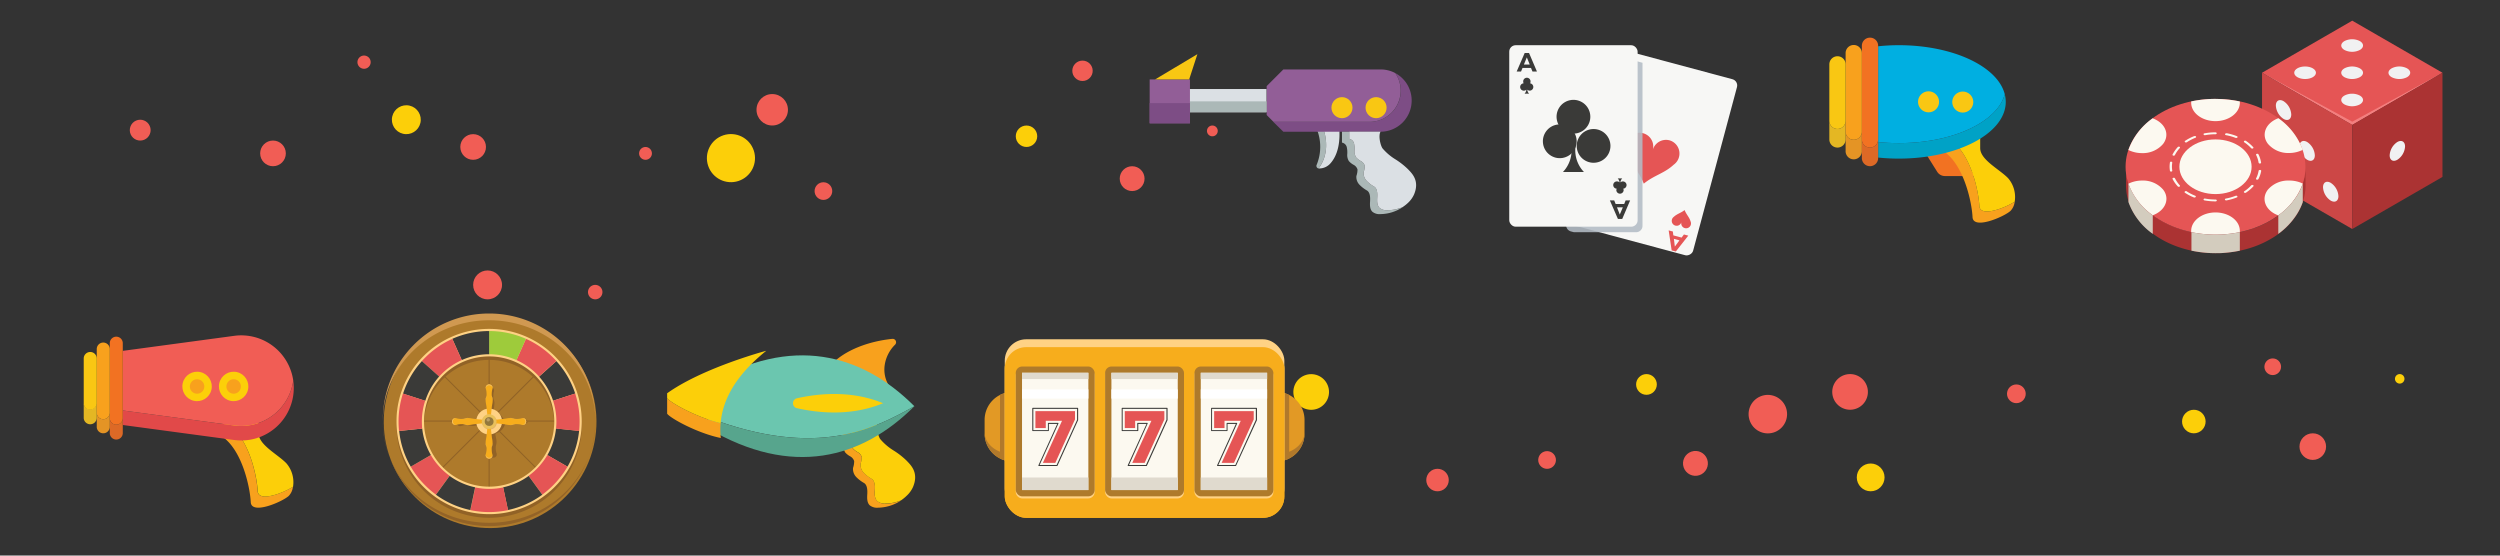 <svg xmlns="http://www.w3.org/2000/svg" viewBox="0 0 900 200"><rect x="0" y="0" width="900" height="200" fill="#333333" stroke="none"/><defs><style>.cls-1{isolation:isolate;}.cls-2{fill:#f7f7f5;}.cls-3{fill:#e55555;}.cls-4{fill:#b3bdc6;mix-blend-mode:multiply;opacity:0.88;}.cls-5{fill:#3a3a38;}.cls-6{fill:#f37f7f;}.cls-7{fill:#f1f1f2;}.cls-8{fill:#cc4746;}.cls-9{fill:#ab3333;}.cls-10{fill:#fcf9f0;}.cls-11{fill:#d3ccbe;}.cls-12{fill:#ae7a2b;}.cls-13{fill:#d09951;}.cls-14{fill:#936327;}.cls-15{fill:#916226;}.cls-16{fill:#ffd284;}.cls-17{fill:#9ecb3b;}.cls-18{fill:#e2b069;}.cls-19{fill:#f7ad1c;}.cls-20{fill:#f6c469;}.cls-21{fill:#eac15b;}.cls-22{fill:#93783d;}.cls-23{fill:#ba9e67;}.cls-24{fill:#f8a11d;}.cls-25{fill:#fccf09;}.cls-26{fill:#6bc6af;}.cls-27{fill:#57a58d;}.cls-28{fill:#f15d55;}.cls-29{fill:#f27222;}.cls-30{fill:#00a2c6;}.cls-31{fill:#00afe1;}.cls-32{fill:#dd6926;}.cls-33{fill:#e49425;}.cls-34{fill:#e4b723;}.cls-35{fill:#f9c713;}.cls-36{fill:#abb8b7;}.cls-37{fill:#dbe0e4;}.cls-38{fill:#7d4d85;}.cls-39{fill:#925e97;}.cls-40{fill:#e14949;}.cls-41{fill:#e29925;}.cls-42{fill:#b1792b;}.cls-43{fill:#fff;}.cls-44{fill:#e0dace;}</style></defs><g class="cls-1"><g id="Layer_1" data-name="Layer 1"><rect class="cls-2" x="561.4" y="34.04" width="65.33" height="46.21" rx="2.31" transform="matrix(0.26, -0.97, 0.97, 0.26, 385.12, 616.18)"/><path class="cls-3" d="M582.7,28.74l-.84,1.11-1.5-.4,4.52-5.7,1.51.41,1,7.18-1.55-.42-.18-1.38Zm2.49-3.28-1.7,2.24,2,.54Z"/><path class="cls-3" d="M605.38,85.53l.84-1.12,1.56.42-4.48,5.71-1.5-.4-1.08-7.2,1.51.4.17,1.39Zm-.78,1-2-.54.35,2.78Z"/><path class="cls-3" d="M602.52,59.3A4.94,4.94,0,0,0,601,50.51a4.94,4.94,0,0,0-6,3.49h0a4.93,4.93,0,1,0-9.24.79c1.36,4.41,4.25,6.82,6,11.33C595.43,63.09,599.13,62.45,602.52,59.3Z"/><path class="cls-3" d="M585.4,36.8a1.76,1.76,0,0,0,.68-1,1.76,1.76,0,0,0-3.4-.91h0a1.76,1.76,0,1,0-3.41-.91,1.79,1.79,0,0,0,.1,1.19c.49,1.58,1.52,2.44,2.15,4.06C582.86,38.15,584.19,37.92,585.4,36.8Z"/><path class="cls-3" d="M608.6,79.69a1.76,1.76,0,1,1-3.3.28h0a1.76,1.76,0,0,1-3.41-.91,1.74,1.74,0,0,1,.69-1c1.21-1.13,2.53-1.36,3.88-2.44C607.09,77.25,608.12,78.11,608.6,79.69Z"/><path class="cls-4" d="M582.43,20.21a2.3,2.3,0,0,0-2.82,1.63L563.89,80.49a2.3,2.3,0,0,0,1.63,2.82l1.09.29H589a2.3,2.3,0,0,0,2.3-2.3V22.59Z"/><rect class="cls-2" x="543.33" y="16.28" width="46.21" height="65.33" rx="2.31"/><path class="cls-5" d="M570.22,61.92a11.3,11.3,0,0,1-3.12-8.07,14.56,14.56,0,0,1,.08-1.49h-1.49a14.56,14.56,0,0,1,.08,1.49,11.34,11.34,0,0,1-3.11,8.07Z"/><circle class="cls-5" cx="566.44" cy="42.04" r="6.08" transform="translate(5.38 130.54) rotate(-13.21)"/><circle class="cls-5" cx="571.37" cy="50.81" r="6.08" transform="matrix(0.39, -0.92, 0.92, 0.39, 304.11, 558.37)"/><circle class="cls-5" cx="561.51" cy="50.81" r="6.08" transform="translate(-0.86 90.97) rotate(-9.25)"/><path class="cls-5" d="M550.85,30a1.24,1.24,0,0,0,.14-.58,1.32,1.32,0,1,0-2.63,0,1.24,1.24,0,0,0,.14.58,1.32,1.32,0,1,0,1,2.26,2.42,2.42,0,0,1-.66,1.46h1.64a2.36,2.36,0,0,1-.66-1.46,1.27,1.27,0,0,0,.9.37,1.32,1.32,0,0,0,.11-2.63Z"/><path class="cls-5" d="M548.1,24.45l-.52,1.3H546l2.89-6.68h1.56l2.85,6.68h-1.61l-.53-1.3Zm1.56-3.8-1.06,2.59h2.11Z"/><path class="cls-5" d="M584.37,67.93a1.28,1.28,0,0,1,.14.59,1.32,1.32,0,0,1-2.63,0,1.28,1.28,0,0,1,.14-.59,1.31,1.31,0,0,1,.11-2.62,1.26,1.26,0,0,1,.9.36,2.36,2.36,0,0,0-.65-1.45H584a2.42,2.42,0,0,0-.66,1.45,1.32,1.32,0,0,1,2.22,1A1.32,1.32,0,0,1,584.37,67.93Z"/><path class="cls-5" d="M584.71,73.44l.52-1.3h1.62L584,78.82h-1.55l-2.9-6.68h1.56l.52,1.3Zm-.49,1.21h-2.1l1,2.59Z"/><polygon class="cls-3" points="846.81 7.44 814.33 26.19 846.81 44.95 879.28 26.19 846.81 7.44"/><polygon class="cls-6" points="846.81 43.8 814.33 26.19 846.81 44.95 879.28 26.19 846.81 43.8"/><path class="cls-7" d="M844,24.6c-1.53.88-1.53,2.31,0,3.19a6.14,6.14,0,0,0,5.54,0c1.53-.88,1.53-2.31,0-3.19A6.08,6.08,0,0,0,844,24.6Z"/><path class="cls-7" d="M844,14.79c-1.53.89-1.53,2.32,0,3.2a6.14,6.14,0,0,0,5.54,0c1.53-.88,1.53-2.31,0-3.2A6.14,6.14,0,0,0,844,14.79Z"/><ellipse class="cls-7" cx="829.83" cy="26.19" rx="3.91" ry="2.26"/><path class="cls-7" d="M861,24.6c-1.53.88-1.53,2.31,0,3.19a6.12,6.12,0,0,0,5.53,0c1.53-.88,1.53-2.31,0-3.19A6.06,6.06,0,0,0,861,24.6Z"/><path class="cls-7" d="M844,34.4c-1.53.88-1.53,2.31,0,3.19a6.08,6.08,0,0,0,5.54,0c1.53-.88,1.53-2.31,0-3.19A6.08,6.08,0,0,0,844,34.4Z"/><polygon class="cls-8" points="814.33 26.19 814.33 63.69 846.81 82.44 846.81 44.94 814.33 26.19"/><path class="cls-7" d="M830.57,51.12c-1.53-.88-2.77-.16-2.77,1.6a6.1,6.1,0,0,0,2.77,4.79c1.53.89,2.77.17,2.77-1.59A6.12,6.12,0,0,0,830.57,51.12Z"/><path class="cls-7" d="M822.08,36.42c-1.53-.88-2.77-.17-2.77,1.6a6.11,6.11,0,0,0,2.77,4.79c1.53.89,2.77.17,2.77-1.6A6.11,6.11,0,0,0,822.08,36.42Z"/><path class="cls-7" d="M839.06,65.82c-1.53-.88-2.77-.16-2.77,1.6a6.13,6.13,0,0,0,2.77,4.8c1.53.88,2.77.16,2.77-1.6A6.13,6.13,0,0,0,839.06,65.82Z"/><polygon class="cls-9" points="846.81 44.94 846.81 82.44 879.29 63.69 879.29 26.19 846.81 44.94"/><path class="cls-7" d="M863.05,51.12a6.12,6.12,0,0,0-2.77,4.8c0,1.76,1.24,2.48,2.77,1.59a6.1,6.1,0,0,0,2.77-4.79C865.82,51,864.58,50.24,863.05,51.12Z"/><path class="cls-9" d="M830,60.59a19.13,19.13,0,0,1-.65,4.35,20.14,20.14,0,0,1-2.65,5.85,27.08,27.08,0,0,1-8.51,8.12,35.71,35.71,0,0,1-7,3.31,40,40,0,0,1-5.4,1.46,44.45,44.45,0,0,1-5.12.68c-1,.07-2,.1-3,.1q-1.16,0-2.31-.06a42.24,42.24,0,0,1-6-.76c-13.83-2.78-24-12.29-24-23.61v6.68c0,11.31,10.19,20.83,24,23.61a42.24,42.24,0,0,0,6,.76q1.15.06,2.31.06c1,0,2,0,3-.1a44.45,44.45,0,0,0,5.12-.68,40,40,0,0,0,5.4-1.46,35.71,35.71,0,0,0,7-3.31,27.08,27.08,0,0,0,8.51-8.12,20.14,20.14,0,0,0,2.65-5.85,19.13,19.13,0,0,0,.65-4.35V60.59Z"/><ellipse class="cls-3" cx="797.58" cy="60.03" rx="32.37" ry="24.43"/><path class="cls-10" d="M797.58,50.19c-7.2,0-13,4.41-13,9.84s5.84,9.84,13,9.84,13-4.4,13-9.84-5.83-9.84-13-9.84Z"/><path class="cls-10" d="M793.72,71.48a.44.44,0,0,0-.43.25c-.06.18.08.37.32.41a21.69,21.69,0,0,0,4,.36c.24,0,.44-.15.44-.33a.4.4,0,0,0-.44-.34,21,21,0,0,1-3.74-.34Zm11.32-1a.52.52,0,0,0-.21,0,18.72,18.72,0,0,1-3.52,1c-.24.05-.39.23-.33.41a.45.45,0,0,0,.43.26h.11a20,20,0,0,0,3.73-1.07.3.3,0,0,0,.18-.45.46.46,0,0,0-.39-.18Zm-18.13-1.68a.55.55,0,0,0-.33.11.29.29,0,0,0,0,.48,17.16,17.16,0,0,0,3.27,1.71.52.52,0,0,0,.21,0,.49.49,0,0,0,.39-.18c.12-.16,0-.37-.18-.46a16.21,16.21,0,0,1-3.1-1.61.53.53,0,0,0-.3-.09ZM810.8,66.6a.5.5,0,0,0-.37.15,13.33,13.33,0,0,1-2.5,2.12.29.29,0,0,0,0,.48.57.57,0,0,0,.63,0,14.57,14.57,0,0,0,2.65-2.25.29.29,0,0,0-.11-.47.58.58,0,0,0-.26-.06ZM782.54,64l-.15,0c-.23.07-.35.26-.26.44A11.68,11.68,0,0,0,784,67.11a.51.51,0,0,0,.36.15.48.48,0,0,0,.26-.07.28.28,0,0,0,.11-.46A11.64,11.64,0,0,1,783,64.21a.46.46,0,0,0-.42-.22Zm31-2.81a.42.42,0,0,0-.44.29,9.23,9.23,0,0,1-.91,2.76c-.08.18,0,.37.26.44l.16,0a.46.46,0,0,0,.42-.22,10,10,0,0,0,1-2.91c0-.19-.14-.36-.38-.38Zm-31.91-3a.42.42,0,0,0-.45.29,9.61,9.61,0,0,0-.12,1.51,9.48,9.48,0,0,0,.12,1.5.42.42,0,0,0,.44.29h0c.25,0,.42-.19.4-.37a8.52,8.52,0,0,1,0-2.85c0-.18-.15-.35-.39-.37Zm31-2.82-.16,0c-.23.07-.35.26-.26.44a9.37,9.37,0,0,1,.89,2.76.43.43,0,0,0,.45.3h.05c.24,0,.42-.19.39-.38a10.06,10.06,0,0,0-.94-2.92.48.48,0,0,0-.42-.22ZM784.35,52.8a.49.49,0,0,0-.36.14,12.3,12.3,0,0,0-1.86,2.66c-.08.18,0,.37.26.44l.16,0a.46.46,0,0,0,.42-.22,10.93,10.93,0,0,1,1.75-2.51.29.29,0,0,0-.11-.47.58.58,0,0,0-.26-.06Zm23.92-2.17a.55.55,0,0,0-.34.11.29.29,0,0,0,0,.48,13.63,13.63,0,0,1,2.49,2.13.53.53,0,0,0,.37.14.58.58,0,0,0,.26-.05.29.29,0,0,0,.11-.47,14.55,14.55,0,0,0-2.64-2.26.57.57,0,0,0-.29-.08ZM790.11,49a.45.45,0,0,0-.2,0,17,17,0,0,0-3.28,1.71.28.28,0,0,0,0,.47.5.5,0,0,0,.34.12.5.5,0,0,0,.29-.09,17.16,17.16,0,0,1,3.1-1.62.3.3,0,0,0,.19-.45.48.48,0,0,0-.4-.18Zm11.35-1a.44.44,0,0,0-.43.25c-.06.19.09.37.33.41a18.76,18.76,0,0,1,3.52,1,.65.65,0,0,0,.2,0,.51.51,0,0,0,.4-.18.31.31,0,0,0-.19-.46,19.69,19.69,0,0,0-3.72-1.07Zm-3.84-.36h0a21.66,21.66,0,0,0-4,.36c-.24,0-.39.23-.33.41a.46.46,0,0,0,.44.26h.1a20.25,20.25,0,0,1,3.74-.34h0c.25,0,.45-.15.45-.34s-.2-.34-.45-.34Z"/><path class="cls-10" d="M824,65a9.57,9.57,0,0,0-7.58,3.31c-2.42,3.15-1,7.19,3.2,9l.53.23A24,24,0,0,0,829,66.08l-.55-.24A11,11,0,0,0,824,65Z"/><path class="cls-10" d="M775,42.55A24,24,0,0,0,766.21,54l.54.24a11,11,0,0,0,4.37.88,9.57,9.57,0,0,0,7.59-3.3c2.42-3.16,1-7.2-3.2-9l-.54-.23Z"/><path class="cls-10" d="M771.12,65a11,11,0,0,0-4.37.89l-.54.24A24,24,0,0,0,775,77.51l.54-.23c4.18-1.83,5.62-5.87,3.2-9A9.57,9.57,0,0,0,771.12,65Z"/><path class="cls-10" d="M797.58,76.48c-4.83,0-8.75,3-8.75,6.61v.47a43,43,0,0,0,17.51,0v-.47c0-3.65-3.92-6.61-8.76-6.61Z"/><path class="cls-10" d="M820.19,42.55l-.53.23c-4.19,1.83-5.62,5.87-3.2,9a9.56,9.56,0,0,0,7.58,3.3,11,11,0,0,0,4.37-.88L829,54a24,24,0,0,0-8.77-11.44Z"/><path class="cls-10" d="M797.58,35.6a42.21,42.21,0,0,0-8.75.91V37c0,3.65,3.92,6.61,8.75,6.61s8.76-3,8.76-6.61v-.47a42.3,42.3,0,0,0-8.76-.91Z"/><path class="cls-11" d="M806.34,83.56l-.59.12a44.45,44.45,0,0,1-5.12.68c-1,.07-2,.1-3,.1q-1.16,0-2.31-.06a42.24,42.24,0,0,1-6-.76l-.4-.08h0v6.68l.4.08a42.24,42.24,0,0,0,6,.76q1.15.06,2.31.06c1,0,2,0,3-.1a44.45,44.45,0,0,0,5.12-.68l.59-.12Z"/><path class="cls-11" d="M820.19,77.51v6.68a25.84,25.84,0,0,0,6.46-6.72A20.72,20.72,0,0,0,829,72.74V66.08h0a21,21,0,0,1-2.3,4.71A25.84,25.84,0,0,1,820.19,77.51Z"/><path class="cls-11" d="M775,84.19V77.51a24,24,0,0,1-8.76-11.43h0v6.67A23.93,23.93,0,0,0,775,84.19Z"/><circle class="cls-12" cx="176.09" cy="151.75" r="38.26" transform="matrix(0.04, -1, 1, 0.04, 17.65, 321.84)"/><path class="cls-13" d="M176.09,115.3c21.13,0,38.26,16.32,38.26,36.45a38.27,38.27,0,1,0-76.53,0C137.82,131.62,155,115.3,176.09,115.3Z"/><path class="cls-14" d="M176.09,188.2c-21.14,0-38.27-16.32-38.27-36.45a38.27,38.27,0,0,0,76.53,0C214.35,171.88,197.22,188.2,176.09,188.2Z"/><polygon class="cls-15" points="204.87 151.38 176.56 151.38 196.58 131.36 196.3 131.09 176.28 151.1 176.28 123.14 175.89 123.14 175.89 151.1 156.12 131.33 155.84 131.6 175.62 151.38 147.65 151.38 147.65 151.77 175.62 151.77 155.84 171.54 156.12 171.82 175.89 152.04 175.89 180.36 176.28 180.36 176.28 152.04 196.3 172.06 196.58 171.79 176.56 151.77 204.87 151.77 204.87 151.38"/><path class="cls-15" d="M176.09,119.7A33.35,33.35,0,1,0,209.43,153,33.35,33.35,0,0,0,176.09,119.7ZM199.53,153a23.44,23.44,0,1,1-23.44-23.44A23.44,23.44,0,0,1,199.53,153Z"/><path class="cls-16" d="M176.09,118.4a33.35,33.35,0,1,0,33.34,33.35A33.35,33.35,0,0,0,176.09,118.4Zm0,56.79a23.44,23.44,0,1,1,23.44-23.44A23.44,23.44,0,0,1,176.09,175.19Z"/><path class="cls-5" d="M199.12,144.26l7.95-2.58A32.17,32.17,0,0,0,200.29,130l-6.22,5.59A24.28,24.28,0,0,1,199.12,144.26Z"/><path class="cls-3" d="M194.07,135.55l6.22-5.59c-.38-.42-.77-.84-1.18-1.24a32.32,32.32,0,0,0-9.77-6.74l-3.41,7.65A24.22,24.22,0,0,1,194.07,135.55Z"/><path class="cls-17" d="M185.93,129.63l3.41-7.65a32.56,32.56,0,0,0-13.25-2.8v8.35A24,24,0,0,1,185.93,129.63Z"/><path class="cls-5" d="M197.05,163.85,204.3,168a32.41,32.41,0,0,0,4.18-12.89l-8.31-.87A23.91,23.91,0,0,1,197.05,163.85Z"/><path class="cls-3" d="M204.3,168l-7.25-4.19a24.26,24.26,0,0,1-6.74,7.48l4.92,6.77A33.33,33.33,0,0,0,204.3,168Z"/><path class="cls-5" d="M181.12,175.43l1.74,8.18a32.18,32.18,0,0,0,12.37-5.51l-4.92-6.77A23.84,23.84,0,0,1,181.12,175.43Z"/><path class="cls-5" d="M176.09,127.53v-8.35a32.58,32.58,0,0,0-13.26,2.8l3.41,7.65A24,24,0,0,1,176.09,127.53Z"/><path class="cls-3" d="M200.3,151.75a23.55,23.55,0,0,1-.13,2.53l8.31.87c.11-1.12.17-2.26.17-3.4a32.64,32.64,0,0,0-1.58-10.07l-7.95,2.58A24.12,24.12,0,0,1,200.3,151.75Z"/><path class="cls-3" d="M166.24,129.63,162.83,122a32.56,32.56,0,0,0-9.77,6.74c-.41.4-.8.82-1.18,1.24l6.22,5.59A24.22,24.22,0,0,1,166.24,129.63Z"/><path class="cls-3" d="M176.09,176a23.94,23.94,0,0,1-5-.53l-1.74,8.18a33.14,33.14,0,0,0,13.55,0l-1.74-8.18A23.85,23.85,0,0,1,176.09,176Z"/><path class="cls-3" d="M155.12,163.85,147.87,168a32.8,32.8,0,0,0,5.19,6.73,33.81,33.81,0,0,0,3.88,3.33l4.92-6.77A24.38,24.38,0,0,1,155.12,163.85Z"/><path class="cls-5" d="M161.86,171.33l-4.92,6.77a32.25,32.25,0,0,0,12.37,5.51l1.74-8.18A24,24,0,0,1,161.86,171.33Z"/><path class="cls-5" d="M152,154.28l-8.3.87A32.24,32.24,0,0,0,147.87,168l7.25-4.19A23.91,23.91,0,0,1,152,154.28Z"/><path class="cls-5" d="M158.1,135.55,151.88,130a32.32,32.32,0,0,0-6.78,11.72l8,2.58A24.11,24.11,0,0,1,158.1,135.55Z"/><path class="cls-3" d="M151.87,151.75a24.12,24.12,0,0,1,1.19-7.49l-8-2.58a32.64,32.64,0,0,0-1.58,10.07,32,32,0,0,0,.18,3.4l8.3-.87C151.92,153.45,151.87,152.6,151.87,151.75Z"/><path class="cls-15" d="M189.73,151.47a.37.37,0,0,0,0-.11l0,0a.16.16,0,0,0,0-.07.08.08,0,0,0,0,0l0-.05,0,0s0,0-.05,0l0,0,0,0,0,0,0,0-.1-.08h0l-.07,0h0l-.08,0h0l-.08,0h0a1.17,1.17,0,0,0-.78.05,3.53,3.53,0,0,1-.43.12,6.47,6.47,0,0,1-1.13.15h-.76a7.64,7.64,0,0,1-.85-.18,3.43,3.43,0,0,0-.91-.1,6,6,0,0,0-.93.1l-.93.19c-.3.06-.61.09-.9.13l-.26,0a4.68,4.68,0,0,0-3.75-3.55l0-.26c0-.3,0-.6.08-.91s.1-.63.14-.94a6.3,6.3,0,0,0,.05-.75h0v-.19a3.46,3.46,0,0,0-.15-.9,5.89,5.89,0,0,1-.23-.84l0-.22v0a1.21,1.21,0,0,1,0-.19h0c0-.1,0-.2,0-.29a6.71,6.71,0,0,1,.08-1.14,2.42,2.42,0,0,1,.11-.43,1,1,0,0,0,.05-.29h0a1.31,1.31,0,0,0,0-.28v0a.43.43,0,0,0,0-.11v0a.65.65,0,0,0,0-.13,1.23,1.23,0,0,0-1.61-.69l-.11.05,0,0-.07,0,0,0-.05,0,0,0-.05,0s0,0,0,0l0,0,0,0,0,0-.08.1v0a.43.43,0,0,0,0,.07v0l0,.08v0l0,.08v0a1.17,1.17,0,0,0,.05.78,3.53,3.53,0,0,1,.12.43,6.47,6.47,0,0,1,.15,1.13c0,.09,0,.19,0,.29h0a1.41,1.41,0,0,1,0,.2v0a1.85,1.85,0,0,1,0,.23,7.64,7.64,0,0,1-.18.85,3.43,3.43,0,0,0-.1.91,6,6,0,0,0,.1.93c.06.31.13.62.19.93s.09.61.13.9l0,.26a4.68,4.68,0,0,0-3.55,3.75l-.26,0c-.3,0-.6,0-.91-.08l-.94-.14a5.93,5.93,0,0,0-.94,0,3.46,3.46,0,0,0-.9.15,5.89,5.89,0,0,1-.84.23l-.23,0h-.52a8,8,0,0,1-1.14-.08,2.42,2.42,0,0,1-.43-.11,1.33,1.33,0,0,0-.79,0h0l-.08,0h0l-.07,0,0,0-.07,0h0l-.11.08s0,0,0,0l0,0,0,.05,0,0,0,0,0,0,0,.06s0,0,0,0l0,.07v0l-.05.12a1.24,1.24,0,0,0,.78,1.57l.14,0h0l.11,0h0a1.29,1.29,0,0,0,.28,0h0a1.29,1.29,0,0,0,.28-.08,3.53,3.53,0,0,1,.43-.12,6.47,6.47,0,0,1,1.13-.15h.76a7.64,7.64,0,0,1,.85.18,3.43,3.43,0,0,0,.91.1h.18a4.8,4.8,0,0,0,.75-.09c.31-.06.62-.14.93-.19s.61-.09.9-.13l.26,0a4.68,4.68,0,0,0,3.75,3.55l0,.26c0,.3,0,.6-.08.91s-.1.63-.14.94a5.93,5.93,0,0,0-.05.94,3.46,3.46,0,0,0,.15.9,5.89,5.89,0,0,1,.23.84l0,.22v0c0,.06,0,.13,0,.19h0c0,.1,0,.2,0,.29a8,8,0,0,1-.08,1.14,2.42,2.42,0,0,1-.11.43,1.33,1.33,0,0,0,0,.79h0l0,.08v0l0,.07,0,0a.16.16,0,0,0,0,.07v0l.08.11,0,0a.08.08,0,0,1,0,0l0,0,0,0,.05,0,0,0,.06,0,0,0,.07,0h0l.12.05a1.24,1.24,0,0,0,1.57-.78l0-.14v0s0-.07,0-.11v0a1.29,1.29,0,0,0,0-.28h0a1.29,1.29,0,0,0-.08-.28,3.53,3.53,0,0,1-.12-.43,6.47,6.47,0,0,1-.15-1.13c0-.09,0-.19,0-.29h0a1.41,1.41,0,0,1,0-.2v0a1.85,1.85,0,0,1,0-.23,7.64,7.64,0,0,1,.18-.85,3.43,3.43,0,0,0,.1-.91,1.09,1.09,0,0,0,0-.18h0a4.8,4.8,0,0,0-.09-.75c-.06-.31-.14-.62-.19-.93s-.09-.61-.13-.9l0-.26a4.68,4.68,0,0,0,3.55-3.75l.26,0c.3,0,.6,0,.91.08l.94.14a6.3,6.3,0,0,0,.75,0h.19a3.46,3.46,0,0,0,.9-.15,5.89,5.89,0,0,1,.84-.23l.22,0h.53a8.07,8.07,0,0,1,1.14.08,2.42,2.42,0,0,1,.43.11.93.93,0,0,0,.29,0h.3l.11,0h0l.13,0A1.23,1.23,0,0,0,189.73,151.47Z"/><circle class="cls-16" cx="176.09" cy="151.75" r="4.66"/><circle class="cls-18" cx="176.22" cy="152.01" r="2.65"/><path class="cls-19" d="M175.47,150.08l0-.43c0-.27-.07-.67-.12-1.13s-.11-1-.17-1.61c0-.29-.06-.59-.11-.9s-.11-.62-.16-.94a4.87,4.87,0,0,1-.08-.93,3.51,3.51,0,0,1,.13-.91c.07-.29.16-.57.2-.84a5,5,0,0,0,0-.76,6,6,0,0,0-.12-1.13,2.42,2.42,0,0,0-.11-.43,1.24,1.24,0,1,1,2.33-.86,1.21,1.21,0,0,1,0,.86,2.42,2.42,0,0,0-.11.43,6,6,0,0,0-.12,1.13,6.7,6.7,0,0,0,0,.76,7.36,7.36,0,0,0,.21.84,3.12,3.12,0,0,1,.12.91,5.82,5.82,0,0,1-.07.93c-.05.32-.12.63-.17.94s-.07.61-.11.9l-.17,1.61c-.05.46-.09.86-.12,1.13l0,.43a.62.62,0,0,1-.67.56A.63.63,0,0,1,175.47,150.08Z"/><path class="cls-20" d="M175.66,138.76a1.25,1.25,0,0,1,1.59.74,1,1,0,0,1,.07.28,1.26,1.26,0,0,0-.07-.57,1.24,1.24,0,0,0-2.4.57A1.25,1.25,0,0,1,175.66,138.76Z"/><path class="cls-20" d="M177.26,143.23a7.36,7.36,0,0,1-.21-.84,3.83,3.83,0,0,1,0-.47h0a6.7,6.7,0,0,0,0,.76,8.07,8.07,0,0,0,.21.85,3.51,3.51,0,0,1,.12.79v-.18A3.12,3.12,0,0,0,177.26,143.23Z"/><path class="cls-20" d="M174.92,143.53c.07-.3.16-.58.2-.85a5,5,0,0,0,0-.76h0a3.83,3.83,0,0,1,0,.47c0,.27-.13.55-.2.84a3.51,3.51,0,0,0-.13.91v.18A3.52,3.52,0,0,1,174.92,143.53Z"/><path class="cls-19" d="M175.47,153.41l0,.43-.12,1.14c-.05.47-.11,1-.17,1.6,0,.3-.06.6-.11.91s-.11.62-.16.93a4.94,4.94,0,0,0-.08.93,3.45,3.45,0,0,0,.13.91c.07.29.16.58.2.85a4.85,4.85,0,0,1,0,.75A6.21,6.21,0,0,1,175,163a2.8,2.8,0,0,1-.11.43,1.24,1.24,0,1,0,2.33.85,1.19,1.19,0,0,0,0-.85,2.8,2.8,0,0,1-.11-.43,6.21,6.21,0,0,1-.12-1.14,6.53,6.53,0,0,1,0-.75,7.51,7.51,0,0,1,.21-.85,3.07,3.07,0,0,0,.12-.91,5.91,5.91,0,0,0-.07-.93c-.05-.31-.12-.63-.17-.93s-.07-.61-.11-.91l-.17-1.6-.12-1.14,0-.43a.61.61,0,0,0-.67-.55A.63.63,0,0,0,175.47,153.41Z"/><path class="cls-20" d="M175.66,164.73a1.23,1.23,0,0,0,1.59-.74.89.89,0,0,0,.07-.28,1.25,1.25,0,0,1-1.66,1.31,1.25,1.25,0,0,1-.81-1.31A1.25,1.25,0,0,0,175.66,164.73Z"/><path class="cls-20" d="M177.26,160.26a7.51,7.51,0,0,0-.21.85,3.67,3.67,0,0,0,0,.46h0a6.78,6.78,0,0,1,0-.76,7.36,7.36,0,0,1,.21-.84,3.6,3.6,0,0,0,.12-.8v.18A3.07,3.07,0,0,1,177.26,160.26Z"/><path class="cls-20" d="M174.92,160c.07.29.16.57.2.84a5,5,0,0,1,0,.76h0a3.67,3.67,0,0,0,0-.46c0-.27-.13-.56-.2-.85a3.45,3.45,0,0,1-.13-.91v-.18A3.61,3.61,0,0,0,174.92,160Z"/><path class="cls-19" d="M177.75,151.13l.43,0,1.14-.12,1.6-.17c.29,0,.6-.06.91-.11l.93-.16a5.94,5.94,0,0,1,.93-.08,3.45,3.45,0,0,1,.91.13c.29.07.58.16.84.2a5,5,0,0,0,.76,0,6.21,6.21,0,0,0,1.14-.12,2.8,2.8,0,0,0,.43-.11,1.24,1.24,0,0,1,.85,2.33,1.19,1.19,0,0,1-.85,0,2.8,2.8,0,0,0-.43-.11,6.21,6.21,0,0,0-1.14-.12,5.1,5.1,0,0,0-.76,0,6,6,0,0,0-.84.2,3.07,3.07,0,0,1-.91.12,5.91,5.91,0,0,1-.93-.07l-.93-.17c-.31-.05-.62-.07-.91-.11l-1.6-.17-1.14-.12-.43,0a.6.6,0,0,1-.55-.67A.62.62,0,0,1,177.75,151.13Z"/><path class="cls-20" d="M189.07,151.32a1.23,1.23,0,0,1-.74,1.59,1,1,0,0,1-.28.07,1.25,1.25,0,0,0,.57-.07,1.23,1.23,0,0,0,.74-1.59,1.25,1.25,0,0,0-1.31-.81A1.25,1.25,0,0,1,189.07,151.32Z"/><path class="cls-20" d="M184.6,152.92a6,6,0,0,1,.84-.2,4.07,4.07,0,0,1,.47,0h0a5.1,5.1,0,0,0-.76,0,5.65,5.65,0,0,0-.84.2,3.6,3.6,0,0,1-.8.12h.18A3.07,3.07,0,0,0,184.6,152.92Z"/><path class="cls-20" d="M184.31,150.58c.29.07.57.16.84.2a5,5,0,0,0,.76,0h0l-.47,0c-.26,0-.55-.13-.84-.2a3.45,3.45,0,0,0-.91-.13h-.18A3.61,3.61,0,0,1,184.31,150.58Z"/><path class="cls-19" d="M174.42,151.13l-.43,0-1.14-.12-1.6-.17c-.29,0-.6-.06-.9-.11l-.94-.16a5.84,5.84,0,0,0-.93-.08,3.51,3.51,0,0,0-.91.13c-.29.07-.57.16-.84.2a5,5,0,0,1-.76,0,6,6,0,0,1-1.13-.12,2.42,2.42,0,0,1-.43-.11,1.24,1.24,0,1,0-.86,2.33,1.21,1.21,0,0,0,.86,0,2.42,2.42,0,0,1,.43-.11,6,6,0,0,1,1.13-.12,5.1,5.1,0,0,1,.76,0,5.65,5.65,0,0,1,.84.2,3.12,3.12,0,0,0,.91.12,5.82,5.82,0,0,0,.93-.07l.94-.17c.3-.05.61-.07.9-.11l1.6-.17,1.14-.12.43,0a.6.6,0,0,0,.55-.67A.61.61,0,0,0,174.42,151.13Z"/><path class="cls-20" d="M163.1,151.32a1.25,1.25,0,0,0,.74,1.59,1,1,0,0,0,.28.07,1.25,1.25,0,0,1-.57-.07,1.23,1.23,0,0,1-.74-1.59,1.25,1.25,0,0,1,1.31-.81A1.25,1.25,0,0,0,163.1,151.32Z"/><path class="cls-20" d="M167.57,152.92a5.65,5.65,0,0,0-.84-.2,3.89,3.89,0,0,0-.47,0h0a5,5,0,0,1,.76,0,6.08,6.08,0,0,1,.85.2,3.43,3.43,0,0,0,.79.12h-.18A3.12,3.12,0,0,1,167.57,152.92Z"/><path class="cls-20" d="M167.87,150.58c-.3.07-.58.16-.85.2a5,5,0,0,1-.76,0h0l.47,0c.27,0,.55-.13.84-.2a3.51,3.51,0,0,1,.91-.13h.18A3.43,3.43,0,0,0,167.87,150.58Z"/><circle class="cls-21" cx="176.09" cy="151.75" r="2.65"/><circle class="cls-22" cx="176.09" cy="151.75" r="1.59"/><circle class="cls-23" cx="175.76" cy="151.14" r="0.6"/><path class="cls-24" d="M315.8,180.35c-1-1-1-2.56-.87-4s0-3.25-1.15-4a12.52,12.52,0,0,1-2.83-2.17A4.22,4.22,0,0,1,309.8,167a7.3,7.3,0,0,0,.42-2.45,3,3,0,0,0-1.43-1.72,6.4,6.4,0,0,1-1.8-1.41,4.3,4.3,0,0,1-.61-2.55,9.71,9.71,0,0,0-.16-2.64,2.26,2.26,0,0,0-1.81-1.73v-2.63h-2.72v4.08a2.26,2.26,0,0,1,1.81,1.73,9,9,0,0,1,.16,2.65,4.29,4.29,0,0,0,.61,2.54,6.4,6.4,0,0,0,1.8,1.41A3,3,0,0,1,307.5,166a7.28,7.28,0,0,1-.41,2.45,4.19,4.19,0,0,0,1.15,3.27,12.52,12.52,0,0,0,2.83,2.17c1.18.74,1.23,2.6,1.15,4s-.14,3,.86,4a4.17,4.17,0,0,0,3,.88,15.31,15.31,0,0,0,8.28-2.59,15.19,15.19,0,0,1-5.57,1.14A4.14,4.14,0,0,1,315.8,180.35Z"/><path class="cls-25" d="M328.68,175.33c2.2-5.23-.84-7.93-2.24-9.43a27.39,27.39,0,0,0-4.84-3.78,20.11,20.11,0,0,1-4.67-4c-.75-.89-1.74-4.73-.81-6.3H304.41v2.63a2.26,2.26,0,0,1,1.81,1.73,9.71,9.71,0,0,1,.16,2.64,4.3,4.3,0,0,0,.61,2.55,6.4,6.4,0,0,0,1.8,1.41,3,3,0,0,1,1.43,1.72,7.3,7.3,0,0,1-.42,2.45,4.22,4.22,0,0,0,1.15,3.27,12.52,12.52,0,0,0,2.83,2.17c1.19.74,1.24,2.6,1.15,4s-.13,3,.87,4a4.14,4.14,0,0,0,3,.88,15.19,15.19,0,0,0,5.57-1.14,14.58,14.58,0,0,0,2-1.63A9.71,9.71,0,0,0,328.68,175.33Z"/><path class="cls-24" d="M299.23,131.26c5.06-5.35,13.7-8.42,22-9.27a1.23,1.23,0,0,1,1,2.09c-3.79,3.7-5.64,10.46-1.5,15.76l-10.91-3.13Z"/><path class="cls-26" d="M329.18,146.24c-19-19-44.15-25.71-74.29-8v12.06C294.64,165.4,314.93,154.1,329.18,146.24Z"/><path class="cls-27" d="M329.18,146.24c-14.25,7.86-34.54,19.16-74.29,4.08v3.9C285,171.94,310.2,165.21,329.18,146.24Z"/><path class="cls-25" d="M286.9,143.38a1.83,1.83,0,0,0,0,3.57c12.53,2.8,23,1.54,31-1.79C309.93,141.84,299.43,140.58,286.9,143.38Z"/><path class="cls-24" d="M240.17,143.34v5.6c1.39,1.79,11.14,7.09,19.32,8.74a28.31,28.31,0,0,1-.06-5.36C251.05,150.34,241.58,145.15,240.17,143.34Z"/><path class="cls-25" d="M268.57,128.48c-7.79,2.56-20.14,7.18-28.4,13.1v1.76c1.41,1.81,10.88,7,19.26,9a27.71,27.71,0,0,1,1.17-5.92c2.26-7.22,7.47-13.87,15.25-20.13C275.85,126.27,272.92,127.05,268.57,128.48Z"/><circle class="cls-25" cx="472.02" cy="141.09" r="6.42" transform="translate(-17.84 193.45) rotate(-22.74)"/><circle class="cls-28" cx="556.91" cy="165.58" r="3.19" transform="translate(261.82 666.06) rotate(-76.03)"/><circle class="cls-28" cx="517.51" cy="172.82" r="4.05" transform="translate(29.37 416.55) rotate(-45)"/><circle class="cls-25" cx="146.29" cy="43.09" r="5.2" transform="translate(70.92 175.68) rotate(-76.8)"/><circle class="cls-28" cx="170.33" cy="52.91" r="4.62"/><circle class="cls-28" cx="98.28" cy="55.22" r="4.62"/><circle class="cls-28" cx="50.47" cy="46.85" r="3.75" transform="translate(-14.51 24.07) rotate(-23.55)"/><path class="cls-28" d="M133.44,22.37A2.38,2.38,0,1,1,131.07,20,2.37,2.37,0,0,1,133.44,22.37Z"/><circle class="cls-25" cx="263.15" cy="56.95" r="8.66" transform="translate(-4.53 85.95) rotate(-18.4)"/><circle class="cls-28" cx="278" cy="39.52" r="5.66"/><circle class="cls-28" cx="232.38" cy="55.22" r="2.31"/><circle class="cls-28" cx="296.43" cy="68.79" r="3.18"/><circle class="cls-25" cx="369.54" cy="49.05" r="3.86"/><circle class="cls-28" cx="389.7" cy="25.49" r="3.67"/><circle class="cls-28" cx="407.57" cy="64.31" r="4.47"/><path class="cls-28" d="M438.39,47.12a1.94,1.94,0,1,1-1.93-1.93A1.94,1.94,0,0,1,438.39,47.12Z"/><circle class="cls-28" cx="175.53" cy="102.56" r="5.2"/><path class="cls-28" d="M216.88,105.16a2.6,2.6,0,1,1-2.59-2.6A2.6,2.6,0,0,1,216.88,105.16Z"/><circle class="cls-25" cx="592.73" cy="138.4" r="3.73" transform="translate(75.74 459.66) rotate(-45)"/><circle class="cls-28" cx="610.36" cy="166.86" r="4.48" transform="translate(-21.21 205.56) rotate(-18.8)"/><circle class="cls-28" cx="636.42" cy="149.06" r="6.93" transform="translate(-8.11 257.85) rotate(-22.76)"/><circle class="cls-28" cx="666.02" cy="141.09" r="6.42" transform="translate(211.27 647.73) rotate(-60.05)"/><circle class="cls-25" cx="673.44" cy="171.86" r="5"/><circle class="cls-28" cx="725.89" cy="141.77" r="3.37"/><circle class="cls-28" cx="433.14" cy="147.24" r="2.1"/><circle class="cls-25" cx="789.78" cy="151.75" r="4.24" transform="translate(124.02 602.91) rotate(-45)"/><circle class="cls-28" cx="818.22" cy="132.04" r="3" transform="translate(501.72 898.04) rotate(-76.72)"/><circle class="cls-28" cx="832.6" cy="160.78" r="4.79"/><path class="cls-25" d="M865.61,136.38a1.71,1.71,0,1,1-1.71-1.71A1.7,1.7,0,0,1,865.61,136.38Z"/><path class="cls-29" d="M703.23,52.75,693,54.84l4.39,7a3.28,3.28,0,0,0,2.79,1.54H711Z"/><path class="cls-24" d="M712.57,74.12c-.21-4.73-2.74-17.87-9.78-23.23V49.66h-2.45v5.25c7,5.36,9.56,18.5,9.77,23.23s11.35-.11,13.66-2.21a5.67,5.67,0,0,0,1.52-3.32C721.8,74.88,712.76,78.37,712.57,74.12Z"/><path class="cls-25" d="M722.93,64.16c-3.15-3.26-10.06-6.62-10.06-10.82V49.66H702.79v1.23c7,5.36,9.57,18.5,9.78,23.23.19,4.25,9.23.76,12.72-1.51A10.4,10.4,0,0,0,722.93,64.16Z"/><path class="cls-30" d="M683.57,51.52a71.93,71.93,0,0,1-7.44-.38v5.58a71.93,71.93,0,0,0,7.44.38c21.26,0,38.5-9.14,38.5-20.41a10.89,10.89,0,0,0-.36-2.79C719.15,43.85,703.05,51.52,683.57,51.52Z"/><path class="cls-31" d="M721.71,33.9c-2.56-10-18.66-17.63-38.14-17.63a71.88,71.88,0,0,0-7.44.39V51.14a71.93,71.93,0,0,0,7.44.38C703.05,51.52,719.15,43.85,721.71,33.9Z"/><path class="cls-32" d="M673.2,53.12a2.93,2.93,0,0,1-2.93-2.92v6.7a2.93,2.93,0,1,0,5.86,0V50.2A2.93,2.93,0,0,1,673.2,53.12Z"/><path class="cls-33" d="M670.27,47.56a2.93,2.93,0,0,1-5.85,0v6.7a2.93,2.93,0,1,0,5.85,0v-6.7Z"/><path class="cls-34" d="M664.42,43.49a2.93,2.93,0,1,1-5.86,0V50.2a2.93,2.93,0,0,0,5.86,0V43.49Z"/><path class="cls-29" d="M673.2,13.55a2.93,2.93,0,0,0-2.93,2.92V50.2a2.93,2.93,0,0,0,5.86,0V16.47A2.93,2.93,0,0,0,673.2,13.55Z"/><path class="cls-24" d="M667.34,16.19a2.92,2.92,0,0,0-2.92,2.92V47.56a2.93,2.93,0,0,0,5.85,0V19.11A2.93,2.93,0,0,0,667.34,16.19Z"/><path class="cls-35" d="M661.49,46.42a2.93,2.93,0,0,0,2.93-2.93V23.18a2.93,2.93,0,1,0-5.86,0V43.49A2.93,2.93,0,0,0,661.49,46.42Z"/><circle class="cls-35" cx="694.3" cy="36.69" r="3.79" transform="translate(101.94 400.71) rotate(-34.6)"/><circle class="cls-35" cx="706.58" cy="36.69" r="3.79" transform="translate(38.98 271.03) rotate(-22.31)"/><path class="cls-36" d="M476,45.29l-2.57-.14A16.94,16.94,0,0,1,474,59.33a.94.94,0,0,0,.66,1.32C478.17,56.1,478,50.15,476,45.29Z"/><path class="cls-37" d="M482.12,45.65,476,45.29c2,4.86,2.17,10.81-1.33,15.36a.64.64,0,0,0,.2,0h0a5.37,5.37,0,0,0,4-1.74C483.11,54.27,482.12,46.71,482.12,45.65Z"/><path class="cls-38" d="M502.28,26.3a11.18,11.18,0,0,1,2,6.33h0A11.23,11.23,0,0,1,493,43.86H458.38L462,47.42h35A11.22,11.22,0,0,0,508.2,36.2h0A11.2,11.2,0,0,0,502.28,26.3Z"/><path class="cls-39" d="M502.28,26.3A11.18,11.18,0,0,0,497,25H462l-6,6V41.4l2.45,2.46H493a11.23,11.23,0,0,0,11.23-11.23h0A11.18,11.18,0,0,0,502.28,26.3Z"/><circle class="cls-35" cx="483.11" cy="38.76" r="3.79"/><circle class="cls-35" cx="495.39" cy="38.76" r="3.79"/><rect class="cls-37" x="421.97" y="32.05" width="33.96" height="8.36"/><rect class="cls-36" x="421.97" y="36.49" width="33.96" height="3.92"/><rect class="cls-39" x="413.88" y="28.59" width="14.5" height="15.8"/><rect class="cls-38" x="413.88" y="37.12" width="14.5" height="7.27"/><polygon class="cls-35" points="415.83 28.59 431.06 19.5 428.1 28.59 415.83 28.59"/><path class="cls-36" d="M496.67,74.84c-1-.94-.91-2.47-.83-3.81s0-3.13-1.11-3.84A11.71,11.71,0,0,1,492,65.11,4,4,0,0,1,490.91,62a7,7,0,0,0,.4-2.36A2.83,2.83,0,0,0,489.93,58a6.39,6.39,0,0,1-1.73-1.36,4.1,4.1,0,0,1-.58-2.44,9,9,0,0,0-.16-2.55A2.18,2.18,0,0,0,485.72,50V47.42h-2.61v3.92A2.19,2.19,0,0,1,484.85,53a9.06,9.06,0,0,1,.16,2.55A4.07,4.07,0,0,0,485.6,58a6.16,6.16,0,0,0,1.72,1.35A2.83,2.83,0,0,1,488.7,61a7,7,0,0,1-.4,2.36,4,4,0,0,0,1.11,3.14,11.87,11.87,0,0,0,2.72,2.09c1.13.71,1.18,2.5,1.1,3.84s-.13,2.86.83,3.8a4,4,0,0,0,2.89.85,14.68,14.68,0,0,0,8-2.49,14.65,14.65,0,0,1-5.35,1.09A4,4,0,0,1,496.67,74.84Z"/><path class="cls-37" d="M509.06,70c2.11-5-.81-7.62-2.16-9.06a27,27,0,0,0-4.65-3.64,19.23,19.23,0,0,1-4.49-3.83c-.72-.86-1.67-4.55-.77-6.06H485.72V50a2.18,2.18,0,0,1,1.74,1.66,9,9,0,0,1,.16,2.55,4.1,4.1,0,0,0,.58,2.44A6.39,6.39,0,0,0,489.93,58a2.83,2.83,0,0,1,1.38,1.65,7,7,0,0,1-.4,2.36A4,4,0,0,0,492,65.11a11.71,11.71,0,0,0,2.71,2.08c1.14.71,1.19,2.5,1.11,3.84s-.13,2.87.83,3.81a4,4,0,0,0,2.89.84,14.65,14.65,0,0,0,5.35-1.09,14.2,14.2,0,0,0,2-1.57A9.4,9.4,0,0,0,509.06,70Z"/><path class="cls-24" d="M92.73,176.73C92.52,172,90,158.87,83,153.51v-1.23H80.5v5.25c7,5.36,9.56,18.5,9.77,23.23s11.35-.11,13.66-2.21a5.63,5.63,0,0,0,1.52-3.32C102,177.5,92.92,181,92.73,176.73Z"/><path class="cls-25" d="M103.09,166.78c-3.15-3.26-10-6.62-10-10.83v-3.67H83v1.23c7,5.36,9.56,18.49,9.77,23.22.19,4.26,9.23.77,12.72-1.5A10.4,10.4,0,0,0,103.09,166.78Z"/><path class="cls-40" d="M84.31,153.17l-40.11-5.4V153l40.11,5.4a18.92,18.92,0,0,0,21.45-18.75h0a18.64,18.64,0,0,0-.19-2.61A18.91,18.91,0,0,1,84.31,153.17Z"/><path class="cls-28" d="M84.31,120.9,44.2,126.31v21.46l40.11,5.4A18.91,18.91,0,0,0,105.57,137,18.91,18.91,0,0,0,84.31,120.9Z"/><path class="cls-32" d="M41.86,152.88a2.34,2.34,0,0,1-2.34-2.34v5.36a2.34,2.34,0,0,0,4.68,0v-5.36A2.34,2.34,0,0,1,41.86,152.88Z"/><path class="cls-33" d="M39.52,148.42a2.35,2.35,0,1,1-4.69,0v5.37a2.35,2.35,0,0,0,4.69,0v-5.37Z"/><path class="cls-34" d="M34.83,145.17a2.35,2.35,0,0,1-4.69,0v5.37a2.35,2.35,0,0,0,4.69,0v-5.37Z"/><path class="cls-29" d="M41.86,121.2a2.35,2.35,0,0,0-2.34,2.35v27a2.34,2.34,0,0,0,4.68,0v-27A2.35,2.35,0,0,0,41.86,121.2Z"/><path class="cls-24" d="M37.17,123.32a2.34,2.34,0,0,0-2.34,2.34v22.76a2.35,2.35,0,1,0,4.69,0V125.66A2.34,2.34,0,0,0,37.17,123.32Z"/><path class="cls-35" d="M32.49,147.51a2.34,2.34,0,0,0,2.34-2.34V128.91a2.35,2.35,0,0,0-4.69,0v16.26A2.34,2.34,0,0,0,32.49,147.51Z"/><circle class="cls-25" cx="70.95" cy="139.13" r="5.3" transform="translate(-80.76 176.21) rotate(-76.72)"/><circle class="cls-24" cx="70.95" cy="139.13" r="2.61"/><circle class="cls-25" cx="84.11" cy="139.13" r="5.3" transform="translate(-70.62 189.02) rotate(-76.72)"/><circle class="cls-24" cx="84.11" cy="139.13" r="2.61"/><path class="cls-41" d="M459.58,141.11h0v25h0a10.05,10.05,0,0,0,10.05-10.05v-4.9A10.06,10.06,0,0,0,459.58,141.11Z"/><path class="cls-42" d="M459.58,163.48h0v2.64h0a10.05,10.05,0,0,0,10.05-10.05v-.52C469.63,159.93,465.13,163.48,459.58,163.48Z"/><path class="cls-42" d="M464.1,165.05V142.19a9.94,9.94,0,0,0-4.52-1.08h0v25h0A10.07,10.07,0,0,0,464.1,165.05Z"/><path class="cls-41" d="M364.51,141.11h0v25h0a10.05,10.05,0,0,1-10.05-10.05v-4.9A10.06,10.06,0,0,1,364.51,141.11Z"/><path class="cls-42" d="M364.51,163.48h0v2.64h0a10.05,10.05,0,0,1-10.05-10.05v-.52C354.46,159.93,359,163.48,364.51,163.48Z"/><path class="cls-42" d="M360,165.05V142.19a9.94,9.94,0,0,1,4.52-1.08h0v25h0A10.07,10.07,0,0,1,360,165.05Z"/><rect class="cls-19" x="361.71" y="124.97" width="100.66" height="61.45" rx="7.73"/><rect class="cls-16" x="361.71" y="122.14" width="100.66" height="61.45" rx="7.73"/><rect class="cls-19" x="361.71" y="124.97" width="100.66" height="61.45" rx="7.73"/><rect class="cls-16" x="365.67" y="132.69" width="28.4" height="46.75" rx="2.32"/><rect class="cls-12" x="365.67" y="131.94" width="28.4" height="46.75" rx="2.32"/><rect class="cls-10" x="367.93" y="134.2" width="23.88" height="42.22"/><rect class="cls-43" x="367.93" y="140.18" width="23.88" height="3.31"/><rect class="cls-44" x="367.93" y="134.2" width="23.88" height="2.26"/><path class="cls-5" d="M380.51,167.77H374a.19.19,0,0,1-.17-.27l6.76-14.89h-3V155a.19.19,0,0,1-.18.19H371.8a.19.19,0,0,1-.18-.19v-8a.18.18,0,0,1,.18-.18h16.14a.18.18,0,0,1,.19.18v4.17a.19.19,0,0,1,0,.07l-7.43,16.41A.18.18,0,0,1,380.51,167.77Zm-6.24-.38h6.12l7.36-16.25V147.2H372v7.65h5.25v-2.43a.19.19,0,0,1,.19-.19h3.44a.19.19,0,0,1,.15.09.19.19,0,0,1,0,.18Z"/><path class="cls-3" d="M379.9,166.64h-4.46l6.89-15.16h-5.85v2.62h-3.73V148H387v3Z"/><rect class="cls-16" x="397.84" y="132.69" width="28.4" height="46.75" rx="2.32"/><rect class="cls-12" x="397.84" y="131.94" width="28.4" height="46.75" rx="2.32"/><rect class="cls-10" x="400.11" y="134.2" width="23.88" height="42.22"/><rect class="cls-43" x="400.11" y="140.18" width="23.88" height="3.31"/><rect class="cls-44" x="400.11" y="134.2" width="23.88" height="2.26"/><path class="cls-5" d="M412.68,167.77h-6.53a.19.19,0,0,1-.17-.27l6.76-14.89h-2.95V155a.2.2,0,0,1-.19.19H404a.19.19,0,0,1-.19-.19v-8a.18.18,0,0,1,.19-.18h16.13a.18.18,0,0,1,.19.18v4.17a.1.1,0,0,1,0,.07l-7.43,16.41A.18.18,0,0,1,412.68,167.77Zm-6.24-.38h6.12l7.36-16.25V147.2H404.16v7.65h5.25v-2.43a.19.19,0,0,1,.19-.19H413a.19.19,0,0,1,.15.09.19.19,0,0,1,0,.18Z"/><path class="cls-3" d="M412.07,166.64h-4.46l6.89-15.16h-5.85v2.62h-3.73V148h14.25v3Z"/><rect class="cls-16" x="430.01" y="132.69" width="28.4" height="46.75" rx="2.32"/><rect class="cls-12" x="430.01" y="131.94" width="28.4" height="46.75" rx="2.32"/><rect class="cls-10" x="432.28" y="134.2" width="23.88" height="42.22"/><rect class="cls-43" x="432.28" y="140.18" width="23.88" height="3.31"/><rect class="cls-44" x="432.28" y="134.2" width="23.88" height="2.26"/><rect class="cls-44" x="367.93" y="171.9" width="23.88" height="4.52"/><rect class="cls-44" x="400.11" y="171.9" width="23.88" height="4.52"/><rect class="cls-44" x="432.28" y="171.9" width="23.88" height="4.52"/><path class="cls-5" d="M444.85,167.77h-6.53a.19.19,0,0,1-.17-.27l6.76-14.89h-3V155a.2.2,0,0,1-.19.19h-5.62A.19.19,0,0,1,436,155v-8a.18.18,0,0,1,.19-.18h16.13a.18.18,0,0,1,.19.18v4.17a.17.17,0,0,1,0,.07L445,167.66A.18.18,0,0,1,444.85,167.77Zm-6.24-.38h6.12l7.37-16.25V147.2H436.34v7.65h5.24v-2.43a.19.19,0,0,1,.19-.19h3.44a.22.22,0,0,1,.16.09.19.19,0,0,1,0,.18Z"/><path class="cls-3" d="M444.24,166.64h-4.46l6.89-15.16h-5.84v2.62h-3.74V148h14.25v3Z"/></g></g></svg>